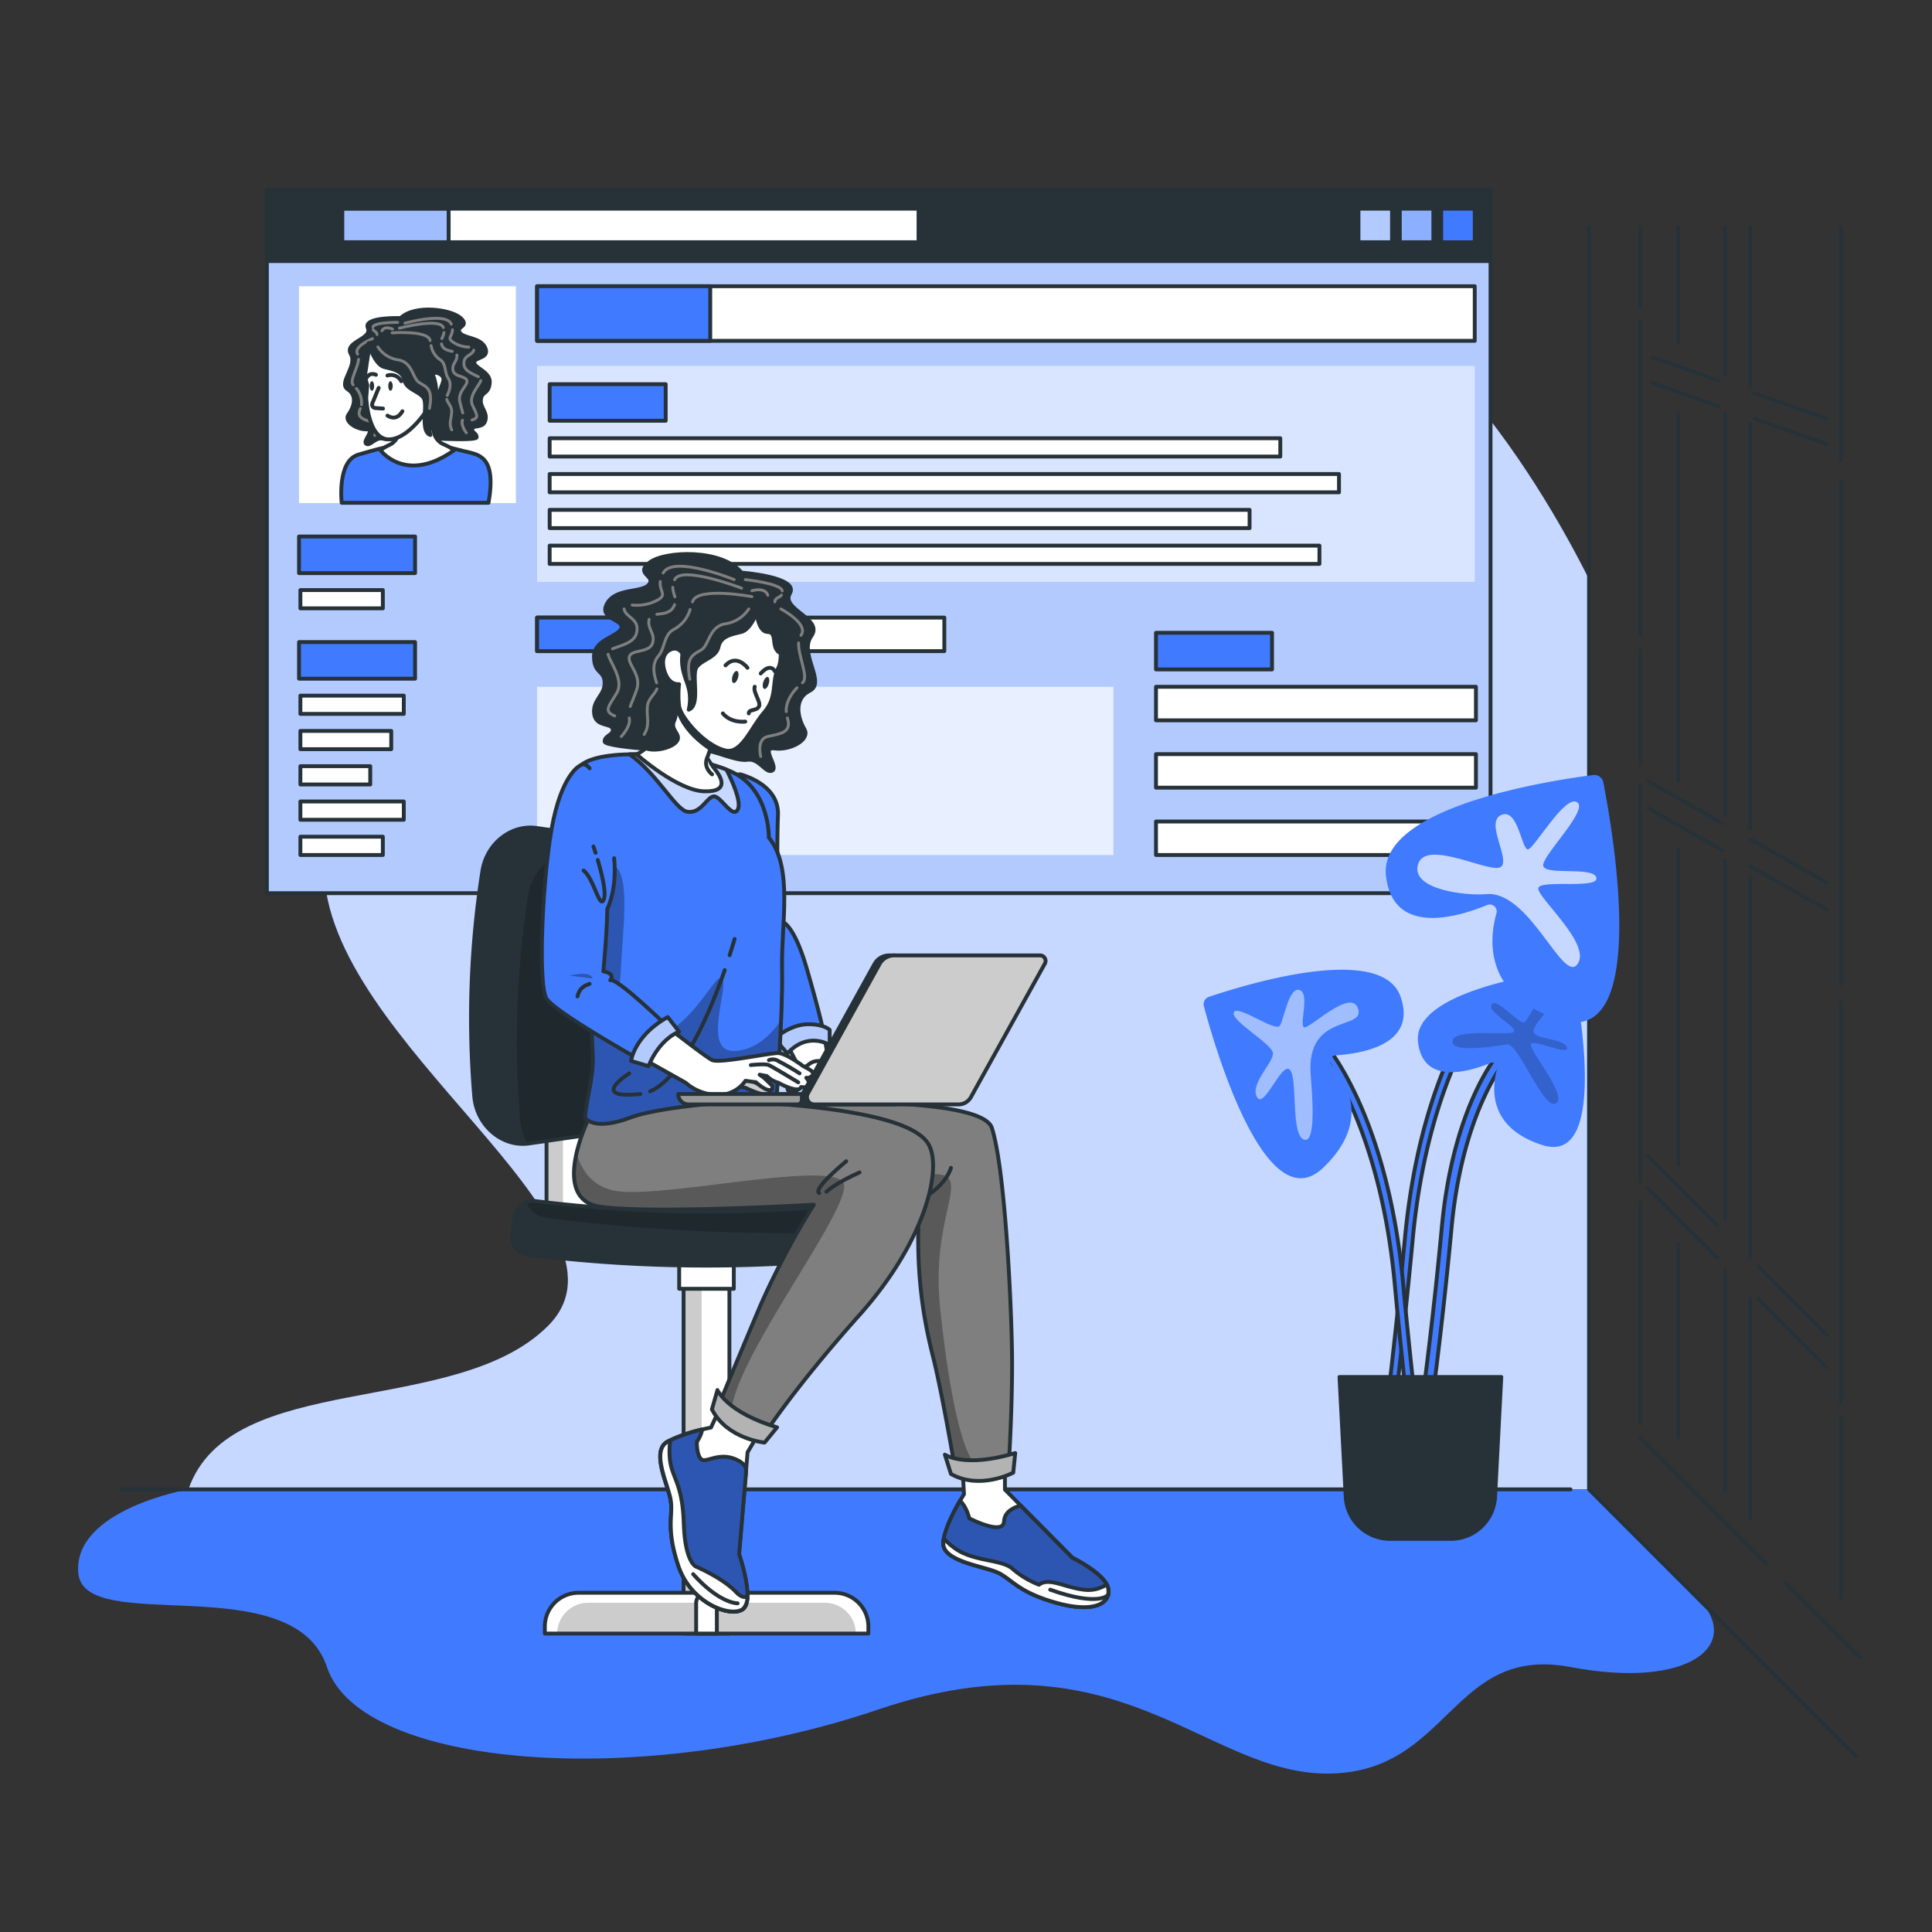 <svg xmlns="http://www.w3.org/2000/svg" xmlns:xlink="http://www.w3.org/1999/xlink" viewBox="0 0 500 500"><rect x="0" y="0" width="500" height="500" fill="#333333" stroke="none"/><defs><clipPath id="freepik--clip-path--inject-127"><rect x="69.07" y="49.14" width="316.68" height="182.01" style="fill:#407BFF;stroke:#263238;stroke-linecap:round;stroke-linejoin:round"></rect></clipPath><clipPath id="freepik--clip-path-2--inject-127"><rect x="88.57" y="54.01" width="27.54" height="8.68" style="fill:#407BFF;stroke:#263238;stroke-linecap:round;stroke-linejoin:round"></rect></clipPath><clipPath id="freepik--clip-path-3--inject-127"><rect x="351.57" y="54.01" width="8.68" height="8.68" style="fill:#407BFF;stroke:#263238;stroke-linecap:round;stroke-linejoin:round"></rect></clipPath><clipPath id="freepik--clip-path-4--inject-127"><rect x="362.27" y="54.01" width="8.68" height="8.68" style="fill:#407BFF;stroke:#263238;stroke-linecap:round;stroke-linejoin:round"></rect></clipPath><clipPath id="freepik--clip-path-5--inject-127"><rect x="176.91" y="332.53" width="11.86" height="90.23" transform="translate(365.68 755.29) rotate(180)" style="fill:#fff;stroke:#263238;stroke-linecap:round;stroke-linejoin:round"></rect></clipPath><clipPath id="freepik--clip-path-6--inject-127"><path d="M149.69,412.21H216a8.73,8.73,0,0,1,8.73,8.73v1.82H141v-1.82A8.73,8.73,0,0,1,149.69,412.21Z" style="fill:#fff;stroke:#263238;stroke-linecap:round;stroke-linejoin:round"></path></clipPath><clipPath id="freepik--clip-path-7--inject-127"><rect x="141.44" y="287.41" width="11.86" height="31.75" transform="translate(294.74 606.58) rotate(180)" style="fill:#fff;stroke:#263238;stroke-linecap:round;stroke-linejoin:round"></rect></clipPath><clipPath id="freepik--clip-path-8--inject-127"><path d="M136.59,324.65a371.76,371.76,0,0,0,92.49,0,4.63,4.63,0,0,0,4-5.21l-.75-4.78a4.63,4.63,0,0,0-5.24-3.82,360.47,360.47,0,0,1-88.56,0,4.63,4.63,0,0,0-5.24,3.82l-.75,4.78A4.63,4.63,0,0,0,136.59,324.65Z" style="fill:#263238;stroke:#263238;stroke-linecap:round;stroke-linejoin:round"></path></clipPath><clipPath id="freepik--clip-path-9--inject-127"><path d="M136.87,295.93,164.16,292c6.93-1,11.51-7.12,10.43-13.49A209.12,209.12,0,0,1,172.07,230a12,12,0,0,0-10.54-12.47l-22.69-3.25c-6.52-.93-12.89,4-14,11.19a246,246,0,0,0-2.11,58.2C123.36,291.33,130,296.91,136.87,295.93Z" style="fill:#263238;stroke:#263238;stroke-linecap:round;stroke-linejoin:round"></path></clipPath><clipPath id="freepik--clip-path-10--inject-127"><path d="M248.43,388.39c1.72,1.49,2.41,4.55,2.41,4.55s8.86,4.6,9,.8c.11-2.57,2.65-3.66,4.27-4.1l13.39,13.5s8.53,4.16,9.25,7.9-3.34,6.57-13.46,3.74-11.51-6.25-15.32-7.91-14.33-2.84-13.87-7.77C244.46,395.61,247,390.87,248.43,388.39Z" style="fill:#407BFF;stroke:#263238;stroke-linecap:round;stroke-linejoin:round"></path></clipPath><clipPath id="freepik--clip-path-11--inject-127"><path d="M178.32,286.36s75-5,78.38,5.56,5,44.48,5.2,57.93-.9,30.49-.9,30.49a23.92,23.92,0,0,1-13.81,0s-3.29-19.55-5.68-29.06-4.9-22.17-3.46-42.2c0,0-71.83,10.82-72.24-1.74S178.32,286.36,178.32,286.36Z" style="fill:#fff;stroke:#263238;stroke-linecap:round;stroke-linejoin:round"></path></clipPath><clipPath id="freepik--clip-path-12--inject-127"><path d="M178.32,286.36s75-5,78.38,5.56,5,44.48,5.2,57.93-.9,30.49-.9,30.49a23.92,23.92,0,0,1-13.81,0s-3.29-19.55-5.68-29.06-4.9-22.17-3.46-42.2c0,0-71.83,10.82-72.24-1.74S178.32,286.36,178.32,286.36Z" style="opacity:0.5"></path></clipPath><clipPath id="freepik--clip-path-13--inject-127"><path d="M262.74,376.05l-.51,5.07s-8.58,4.6-16.12.34l-1.58-5S249.64,380,262.74,376.05Z" style="fill:#fff;stroke:#263238;stroke-linecap:round;stroke-linejoin:round"></path></clipPath><clipPath id="freepik--clip-path-14--inject-127"><path d="M173.52,388.1c-.77-4.08-5.12-12.6-.77-15a39.75,39.75,0,0,1,9-3.17,8.65,8.65,0,0,1-1.39,3.17s-.17,3.07,1,4.43,4.26-1.7,8.69,0c2.05.79,2.82,1.79,3.06,2.64L193,382h0l-1.71,20.2s3.91,11.36,1.21,14.06-13.57-1-16.89-11S174.28,392.19,173.52,388.1Z" style="fill:#407BFF;stroke:#263238;stroke-linecap:round;stroke-linejoin:round"></path></clipPath><clipPath id="freepik--clip-path-15--inject-127"><path d="M152.5,289.18s-10.63,21.26,2.95,23.14,55.16-.54,55.16-.54a210.54,210.54,0,0,0-13.81,26.05C191.42,350.57,186,363.66,186,363.66s2.34,6.28,11.84,7.53c0,0,7.71-12,24.57-30.85s21.53-37.66,17.94-44.12-22.24-10-52.37-11.34Z" style="fill:#fff;stroke:#263238;stroke-linecap:round;stroke-linejoin:round"></path></clipPath><clipPath id="freepik--clip-path-16--inject-127"><path d="M152.5,289.18s-10.63,21.26,2.95,23.14,55.16-.54,55.16-.54a210.54,210.54,0,0,0-13.81,26.05C191.42,350.57,186,363.66,186,363.66s2.34,6.28,11.84,7.53c0,0,7.71-12,24.57-30.85s21.53-37.66,17.94-44.12-22.24-10-52.37-11.34Z" style="opacity:0.5"></path></clipPath><clipPath id="freepik--clip-path-17--inject-127"><path d="M201.1,369.4l-3.23,3.94s-9.68-.89-13.63-8.6l1.44-5S188,365.45,201.1,369.4Z" style="fill:#fff;stroke:#263238;stroke-linecap:round;stroke-linejoin:round"></path></clipPath><clipPath id="freepik--clip-path-18--inject-127"><path d="M214.72,270.44s-5.63-3.65-10.95,2.2l-3.32-3.9s4-3.54,8.39-3.66,5.88,1.46,5.88,1.46Z" style="fill:#407BFF;stroke:#263238;stroke-linecap:round;stroke-linejoin:round"></path></clipPath><clipPath id="freepik--clip-path-19--inject-127"><path d="M202.4,250.68c-.25-11.71,2.93-26.11-3.42-33.92,0,0,.25-12.2-9.27-16.84s-33.19-6.83-39.29-1.95c-5.13,4.11,1.94,45,3,75.45.19,5.75-1.74,11.13-2,15.81,0,0,1.95,3.66,11.71,0s37.82-4.75,37.82-4.75S202.64,262.39,202.4,250.68Z" style="fill:#407BFF;stroke:#263238;stroke-linecap:round;stroke-linejoin:round"></path></clipPath><clipPath id="freepik--clip-path-20--inject-127"><path d="M188,199.17c1.54,3,3.84,8.18,3,10.19-1.3,2.93-4.56-3.58-6.35-3.26s-3.25,4.45-6.67,4c-3.15-.4-7.83-9.86-15.06-14.89C171.32,195.07,181.68,196.68,188,199.17Z" style="fill:#407BFF;stroke:#263238;stroke-linecap:round;stroke-linejoin:round"></path></clipPath><clipPath id="freepik--clip-path-21--inject-127"><path d="M191.54,278.33s4.66,2.16,6.18,2.93c.49.25,2.73,1.1,1.1,1.87-1.4.66-5.82-1.58-5.82-1.58l-4.27-.86Z" style="fill:#fff;stroke:#263238;stroke-linecap:round;stroke-linejoin:round"></path></clipPath><clipPath id="freepik--clip-path-22--inject-127"><path d="M175.75,267s-4.88,1.59-7.93,8.91l-4.51-1.35s.85-6.58,9.51-11.34Z" style="fill:#407BFF;stroke:#263238;stroke-linecap:round;stroke-linejoin:round"></path></clipPath><clipPath id="freepik--clip-path-23--inject-127"><path d="M185.06,199.14c1.14,1.39,4.24,5.83-2.75,5.66s-17.57-9.58-17.57-9.58,4.23-1.64,7-8.15c1.21-2.84,3.91-11.71,3.91-11.71l10.7,11.55L183,196.18S184.6,198.58,185.06,199.14Z" style="fill:#fff;stroke:#263238;stroke-linecap:round;stroke-linejoin:round"></path></clipPath><clipPath id="freepik--clip-path-24--inject-127"><path d="M210.74,285.82h37.34a3.66,3.66,0,0,0,3.19-1.88l19.15-34.58a1.42,1.42,0,0,0-1.24-2.1H231.39a4.31,4.31,0,0,0-3.74,2.2L209.08,283A1.9,1.9,0,0,0,210.74,285.82Z" style="fill:#fff;stroke:#263238;stroke-linecap:round;stroke-linejoin:round"></path></clipPath><clipPath id="freepik--clip-path-25--inject-127"><path d="M178.24,285.82h28.12a1.16,1.16,0,0,0,1.16-1.16v-1.53h-32A2.68,2.68,0,0,0,178.24,285.82Z" style="fill:#fff;stroke:#263238;stroke-linecap:round;stroke-linejoin:round"></path></clipPath></defs><g id="freepik--background-simple--inject-127"><path d="M48.77,385.44H411.24V149.94c-12.84-25.65-48.52-86.43-98.15-86.43-62.9,0-35.66,125.84-85.68,125.84S83.89,179.27,83.89,224.42s84.46,92.21,57.94,118.73C117.82,367.15,59.6,354.28,48.77,385.44Z" style="fill:#407BFF"></path><path d="M48.77,385.44H411.24V149.94c-12.84-25.65-48.52-86.43-98.15-86.43-62.9,0-35.66,125.84-85.68,125.84S83.89,179.27,83.89,224.42s84.46,92.21,57.94,118.73C117.82,367.15,59.6,354.28,48.77,385.44Z" style="fill:#fff;opacity:0.7"></path></g><g id="freepik--Shadow--inject-127"><path d="M411.24,385.45H48.77s-29.95,5.2-28.5,21.67,55.67-1.79,64.35,24.32,81,31.91,142.79,10.94S311.64,459,343.46,459s32-33.44,63-27.57,44.84-5.93,32.77-18Z" style="fill:#407BFF"></path></g><g id="freepik--Floor--inject-127"><line x1="31.32" y1="385.45" x2="406.45" y2="385.45" style="fill:none;stroke:#263238;stroke-linecap:round;stroke-linejoin:round"></line></g><g id="freepik--Wall--inject-127"><line x1="426.48" y1="299.17" x2="444.42" y2="317.1" style="fill:none;stroke:#263238;stroke-linecap:round;stroke-linejoin:round"></line><line x1="472.84" y1="345.53" x2="454.99" y2="327.67" style="fill:none;stroke:#263238;stroke-linecap:round;stroke-linejoin:round"></line><line x1="444.42" y1="325.5" x2="426.48" y2="307.57" style="fill:none;stroke:#263238;stroke-linecap:round;stroke-linejoin:round"></line><line x1="472.84" y1="353.92" x2="454.99" y2="336.07" style="fill:none;stroke:#263238;stroke-linecap:round;stroke-linejoin:round"></line><line x1="444.66" y1="98.45" x2="427.67" y2="92.5" style="fill:none;stroke:#263238;stroke-linecap:round;stroke-linejoin:round"></line><line x1="472.84" y1="108.34" x2="453.97" y2="101.72" style="fill:none;stroke:#263238;stroke-linecap:round;stroke-linejoin:round"></line><line x1="444.73" y1="105.09" x2="427.67" y2="99.11" style="fill:none;stroke:#263238;stroke-linecap:round;stroke-linejoin:round"></line><line x1="472.84" y1="114.95" x2="453.98" y2="108.33" style="fill:none;stroke:#263238;stroke-linecap:round;stroke-linejoin:round"></line><line x1="445.76" y1="213.09" x2="426.48" y2="202.13" style="fill:none;stroke:#263238;stroke-linecap:round;stroke-linejoin:round"></line><line x1="472.84" y1="228.47" x2="453.06" y2="217.23" style="fill:none;stroke:#263238;stroke-linecap:round;stroke-linejoin:round"></line><line x1="445.76" y1="220.08" x2="426.48" y2="209.12" style="fill:none;stroke:#263238;stroke-linecap:round;stroke-linejoin:round"></line><line x1="472.84" y1="235.46" x2="453" y2="224.19" style="fill:none;stroke:#263238;stroke-linecap:round;stroke-linejoin:round"></line><line x1="424.55" y1="79.32" x2="424.55" y2="58.81" style="fill:none;stroke:#263238;stroke-linecap:round;stroke-linejoin:round"></line><line x1="424.55" y1="164.42" x2="424.55" y2="82.94" style="fill:none;stroke:#263238;stroke-linecap:round;stroke-linejoin:round"></line><line x1="424.55" y1="197.9" x2="424.55" y2="168.35" style="fill:none;stroke:#263238;stroke-linecap:round;stroke-linejoin:round"></line><line x1="424.55" y1="305.77" x2="424.55" y2="203.33" style="fill:none;stroke:#263238;stroke-linecap:round;stroke-linejoin:round"></line><line x1="424.55" y1="368.44" x2="424.55" y2="311.23" style="fill:none;stroke:#263238;stroke-linecap:round;stroke-linejoin:round"></line><line x1="457.08" y1="404.67" x2="424.55" y2="372.14" style="fill:none;stroke:#263238;stroke-linecap:round;stroke-linejoin:round"></line><line x1="481.37" y1="428.96" x2="461.96" y2="409.55" style="fill:none;stroke:#263238;stroke-linecap:round;stroke-linejoin:round"></line><line x1="446.45" y1="328.68" x2="446.45" y2="385.44" style="fill:none;stroke:#263238;stroke-linecap:round;stroke-linejoin:round"></line><line x1="446.45" y1="222.57" x2="446.45" y2="315.48" style="fill:none;stroke:#263238;stroke-linecap:round;stroke-linejoin:round"></line><line x1="446.45" y1="107.07" x2="446.45" y2="210.91" style="fill:none;stroke:#263238;stroke-linecap:round;stroke-linejoin:round"></line><line x1="446.45" y1="58.81" x2="446.45" y2="97.13" style="fill:none;stroke:#263238;stroke-linecap:round;stroke-linejoin:round"></line><line x1="452.99" y1="336.07" x2="452.99" y2="393.03" style="fill:none;stroke:#263238;stroke-linecap:round;stroke-linejoin:round"></line><line x1="452.99" y1="226.91" x2="452.99" y2="325.5" style="fill:none;stroke:#263238;stroke-linecap:round;stroke-linejoin:round"></line><line x1="452.99" y1="109.78" x2="452.99" y2="214.44" style="fill:none;stroke:#263238;stroke-linecap:round;stroke-linejoin:round"></line><line x1="452.99" y1="58.81" x2="452.99" y2="99.84" style="fill:none;stroke:#263238;stroke-linecap:round;stroke-linejoin:round"></line><line x1="476.43" y1="366.72" x2="476.43" y2="413.42" style="fill:none;stroke:#263238;stroke-linecap:round;stroke-linejoin:round"></line><line x1="476.43" y1="259.45" x2="476.43" y2="362.84" style="fill:none;stroke:#263238;stroke-linecap:round;stroke-linejoin:round"></line><line x1="476.43" y1="124.6" x2="476.43" y2="254.55" style="fill:none;stroke:#263238;stroke-linecap:round;stroke-linejoin:round"></line><line x1="476.43" y1="58.81" x2="476.43" y2="119.18" style="fill:none;stroke:#263238;stroke-linecap:round;stroke-linejoin:round"></line><line x1="434.36" y1="321.99" x2="434.36" y2="372.02" style="fill:none;stroke:#263238;stroke-linecap:round;stroke-linejoin:round"></line><line x1="434.36" y1="220.08" x2="434.36" y2="301.38" style="fill:none;stroke:#263238;stroke-linecap:round;stroke-linejoin:round"></line><line x1="434.36" y1="107.07" x2="434.36" y2="202.13" style="fill:none;stroke:#263238;stroke-linecap:round;stroke-linejoin:round"></line><line x1="434.36" y1="58.81" x2="434.36" y2="88.82" style="fill:none;stroke:#263238;stroke-linecap:round;stroke-linejoin:round"></line><polyline points="480.28 454.49 411.24 385.45 411.24 58.81" style="fill:none;stroke:#263238;stroke-linecap:round;stroke-linejoin:round"></polyline></g><g id="freepik--Page--inject-127"><rect x="69.07" y="49.14" width="316.68" height="182.01" style="fill:#407BFF"></rect><g style="clip-path:url(#freepik--clip-path--inject-127)"><rect x="69.07" y="49.14" width="316.68" height="182.01" style="fill:#fff;opacity:0.6"></rect></g><rect x="69.07" y="49.14" width="316.68" height="182.01" style="fill:none;stroke:#263238;stroke-linecap:round;stroke-linejoin:round"></rect><rect x="69.07" y="49.14" width="316.68" height="18.43" style="fill:#263238;stroke:#263238;stroke-linecap:round;stroke-linejoin:round"></rect><rect x="88.57" y="54.01" width="149.15" height="8.68" style="fill:#fff;stroke:#263238;stroke-linecap:round;stroke-linejoin:round"></rect><rect x="88.57" y="54.01" width="27.54" height="8.68" style="fill:#407BFF"></rect><g style="clip-path:url(#freepik--clip-path-2--inject-127)"><rect x="88.57" y="54.01" width="27.54" height="8.68" style="fill:#fff;stroke:#263238;stroke-linecap:round;stroke-linejoin:round;opacity:0.5"></rect></g><rect x="88.57" y="54.01" width="27.54" height="8.68" style="fill:none;stroke:#263238;stroke-linecap:round;stroke-linejoin:round"></rect><rect x="139" y="159.83" width="105.39" height="8.68" style="fill:#fff;stroke:#263238;stroke-linecap:round;stroke-linejoin:round"></rect><rect x="299.17" y="177.74" width="82.8" height="8.68" style="fill:#fff;stroke:#263238;stroke-linecap:round;stroke-linejoin:round"></rect><rect x="299.17" y="195.17" width="82.8" height="8.68" style="fill:#fff;stroke:#263238;stroke-linecap:round;stroke-linejoin:round"></rect><rect x="299.17" y="212.6" width="82.8" height="8.68" style="fill:#fff;stroke:#263238;stroke-linecap:round;stroke-linejoin:round"></rect><rect x="139" y="159.83" width="27.54" height="8.68" style="fill:#407BFF;stroke:#263238;stroke-linecap:round;stroke-linejoin:round"></rect><rect x="139" y="177.74" width="149.15" height="43.54" style="fill:#fff;opacity:0.7"></rect><rect x="139" y="74.08" width="242.66" height="14.13" style="fill:#fff;stroke:#263238;stroke-linecap:round;stroke-linejoin:round"></rect><rect x="139" y="94.71" width="242.66" height="55.88" style="fill:#fff;opacity:0.5"></rect><rect x="139" y="74.08" width="44.81" height="14.13" style="fill:#407BFF;stroke:#263238;stroke-linecap:round;stroke-linejoin:round"></rect><rect x="142.25" y="99.42" width="30.03" height="9.47" style="fill:#407BFF;stroke:#263238;stroke-linecap:round;stroke-linejoin:round"></rect><rect x="299.17" y="163.77" width="30.03" height="9.47" style="fill:#407BFF;stroke:#263238;stroke-linecap:round;stroke-linejoin:round"></rect><rect x="77.39" y="138.85" width="30.03" height="9.47" style="fill:#407BFF;stroke:#263238;stroke-linecap:round;stroke-linejoin:round"></rect><rect x="142.25" y="113.42" width="189.09" height="4.73" style="fill:#fff;stroke:#263238;stroke-linecap:round;stroke-linejoin:round"></rect><rect x="77.74" y="152.71" width="21.34" height="4.73" style="fill:#fff;stroke:#263238;stroke-linecap:round;stroke-linejoin:round"></rect><rect x="77.39" y="166.17" width="30.03" height="9.47" style="fill:#407BFF;stroke:#263238;stroke-linecap:round;stroke-linejoin:round"></rect><rect x="77.74" y="180.03" width="26.76" height="4.73" style="fill:#fff;stroke:#263238;stroke-linecap:round;stroke-linejoin:round"></rect><rect x="77.74" y="189.16" width="23.51" height="4.73" style="fill:#fff;stroke:#263238;stroke-linecap:round;stroke-linejoin:round"></rect><rect x="77.74" y="198.29" width="18.08" height="4.73" style="fill:#fff;stroke:#263238;stroke-linecap:round;stroke-linejoin:round"></rect><rect x="77.74" y="207.42" width="26.76" height="4.73" style="fill:#fff;stroke:#263238;stroke-linecap:round;stroke-linejoin:round"></rect><rect x="77.74" y="216.54" width="21.34" height="4.73" style="fill:#fff;stroke:#263238;stroke-linecap:round;stroke-linejoin:round"></rect><rect x="142.25" y="122.68" width="204.28" height="4.73" style="fill:#fff;stroke:#263238;stroke-linecap:round;stroke-linejoin:round"></rect><rect x="142.25" y="131.95" width="181.14" height="4.73" style="fill:#fff;stroke:#263238;stroke-linecap:round;stroke-linejoin:round"></rect><rect x="142.25" y="141.21" width="199.22" height="4.73" style="fill:#fff;stroke:#263238;stroke-linecap:round;stroke-linejoin:round"></rect><rect x="372.98" y="54.01" width="8.68" height="8.68" style="fill:#407BFF;stroke:#263238;stroke-linecap:round;stroke-linejoin:round"></rect><rect x="351.57" y="54.01" width="8.68" height="8.68" style="fill:#407BFF"></rect><g style="clip-path:url(#freepik--clip-path-3--inject-127)"><rect x="351.57" y="54.01" width="8.68" height="8.68" style="fill:#fff;opacity:0.6"></rect></g><rect x="351.57" y="54.01" width="8.68" height="8.68" style="fill:none;stroke:#263238;stroke-linecap:round;stroke-linejoin:round"></rect><rect x="362.27" y="54.01" width="8.68" height="8.68" style="fill:#407BFF"></rect><g style="clip-path:url(#freepik--clip-path-4--inject-127)"><rect x="362.27" y="54.01" width="8.68" height="8.68" style="fill:#fff;opacity:0.4"></rect></g><rect x="362.27" y="54.01" width="8.68" height="8.68" style="fill:none;stroke:#263238;stroke-linecap:round;stroke-linejoin:round"></rect><rect x="77.39" y="74.08" width="56.12" height="56.12" style="fill:#fff"></rect><path d="M103.67,82.32s-9.75-.36-8.48,2.55S89,88.43,90.8,91.61s-3.39,7.49-.77,9.17,1.41,4.85.16,6.52,2,3.84,4.57,3.81-1,3,0,3.73,2.45-1.85,4.36-1.31,6.24-1.12,7.42-.66,16.67,1.37,16.81.32-1.43-1.23-1.1-2.26,2.87,0,3.39-2.21-1.47-3.24-1.17-5.39,1.91-1.19,2.27-4.13-3.9-3.85-4-5.35,4.07-1,2.85-3.82-5.67-2.36-6.65-4,2.67-1.46.31-3.69S107.46,78.7,103.67,82.32Z" style="fill:#263238;stroke:#263238;stroke-linecap:round;stroke-linejoin:round"></path><path d="M93.25,105.75c-1.13,2.4,1,2.82,2.92,3.47s.81,3.48.81,3.48" style="fill:none;stroke:#7f7f7f;stroke-linecap:round;stroke-linejoin:round;stroke-width:0.75px"></path><path d="M92.22,100.54a5.78,5.78,0,0,1,1.34,4.19" style="fill:none;stroke:#7f7f7f;stroke-linecap:round;stroke-linejoin:round;stroke-width:0.75px"></path><path d="M92.79,93c-.17,2.28-2.41,5.57-1.4,6.59" style="fill:none;stroke:#7f7f7f;stroke-linecap:round;stroke-linejoin:round;stroke-width:0.75px"></path><path d="M96.4,87.64s-5.05,2-3.85,4" style="fill:none;stroke:#7f7f7f;stroke-linecap:round;stroke-linejoin:round;stroke-width:0.75px"></path><path d="M96.57,85.32c.26.5,1,.54,1,1.25" style="fill:none;stroke:#7f7f7f;stroke-linecap:round;stroke-linejoin:round;stroke-width:0.75px"></path><path d="M102.91,83.43s-6.12-.06-6.39,1.19" style="fill:none;stroke:#7f7f7f;stroke-linecap:round;stroke-linejoin:round;stroke-width:0.75px"></path><path d="M124.43,98.51c-.48,1.36-3.24,4-2.16,6.36s1.87,3.25-.11,3.82" style="fill:none;stroke:#7f7f7f;stroke-linecap:round;stroke-linejoin:round;stroke-width:0.75px"></path><path d="M122.61,90.62c-.41,1.47-2.84,1.27-2.53,3.78.21,1.78,2.53,2.41,3.71,3.11" style="fill:none;stroke:#7f7f7f;stroke-linecap:round;stroke-linejoin:round;stroke-width:0.75px"></path><path d="M117.09,85.34c0,1.87-1.78,2.13.69,3.53a7.41,7.41,0,0,0,3.55.95" style="fill:none;stroke:#7f7f7f;stroke-linecap:round;stroke-linejoin:round;stroke-width:0.75px"></path><path d="M104.79,83.64s10.72-3,12,.25" style="fill:none;stroke:#7f7f7f;stroke-linecap:round;stroke-linejoin:round;stroke-width:0.75px"></path><path d="M119.68,108.75c-.48,1.36,1,3.25,1,3.25" style="fill:none;stroke:#7f7f7f;stroke-linecap:round;stroke-linejoin:round;stroke-width:0.75px"></path><path d="M118.24,91.88c.21,1.62-1.38,2.24-1,4s3.46,1.38,3.61,2.7-2.45,2.78-1.85,5.41c.31,1.31.6,2.17.76,2.88" style="fill:none;stroke:#7f7f7f;stroke-linecap:round;stroke-linejoin:round;stroke-width:0.75px"></path><path d="M114.26,89c.37,1.56,1.75,1.68,2.78,1.94" style="fill:none;stroke:#7f7f7f;stroke-linecap:round;stroke-linejoin:round;stroke-width:0.75px"></path><path d="M114.9,86.08a5.83,5.83,0,0,1-.55,1.54" style="fill:none;stroke:#7f7f7f;stroke-linecap:round;stroke-linejoin:round;stroke-width:0.75px"></path><path d="M103.36,84.92s10.5-2.74,11.37-.15" style="fill:none;stroke:#7f7f7f;stroke-linecap:round;stroke-linejoin:round;stroke-width:0.75px"></path><path d="M115.64,103.38c.23,1,1.29,1.74,1.26,3.11-.05,1.84-.83,3.08,0,4.75" style="fill:none;stroke:#7f7f7f;stroke-linecap:round;stroke-linejoin:round;stroke-width:0.75px"></path><path d="M111.57,89.46a5.47,5.47,0,0,0,2.37,3.65c1.56,1.09,1.07,3.24,2,4.68s.54,3-.2,4.55" style="fill:none;stroke:#7f7f7f;stroke-linecap:round;stroke-linejoin:round;stroke-width:0.75px"></path><path d="M101.48,86.14s9.42-.69,9.83,2" style="fill:none;stroke:#7f7f7f;stroke-linecap:round;stroke-linejoin:round;stroke-width:0.75px"></path><path d="M98.85,85.6s.44-1.35,2.74-.44" style="fill:none;stroke:#7f7f7f;stroke-linecap:round;stroke-linejoin:round;stroke-width:0.75px"></path><path d="M92.78,117.65c3.8-1.08,9.33-2.92,16-2.92,4.29,0,8.09,1.27,11.44,2.07,3.57.86,8.35,1.08,6.21,13.32h-38S87.17,119.23,92.78,117.65Z" style="fill:#407BFF;stroke:#263238;stroke-linecap:round;stroke-linejoin:round"></path><path d="M112.34,112.08l-2-8.09-5.5,1.66-1.65,6.56a4.43,4.43,0,0,1-2.37,2.92,13.6,13.6,0,0,0-2.35,1.38s6.53,8.91,19.06,0a13.1,13.1,0,0,0-2.68-1.5A4.32,4.32,0,0,1,112.34,112.08Z" style="fill:#fff;stroke:#263238;stroke-linecap:round;stroke-linejoin:round"></path><path d="M95.23,92l-.72,4.79a3.49,3.49,0,0,0,.12,1.51l.42,1.32-.25,3.12a4,4,0,0,0,0,.49c.11,1.6.88,10.1,5.5,10.46,4.1.31,8.18-4.76,9.63-6.77a4.93,4.93,0,0,0,.77-1.66l.62-2.44a2.77,2.77,0,0,0,2.62-1.92c.62-2,1.65-3.24-.34-4.21s-2.7,1.78-2.7,1.78a19.65,19.65,0,0,0-1.06-4.16c-.48-.81-2.24-1.8-2.76-2.59a11.7,11.7,0,0,1-.7-1.94s-6,1.16-10.65.23Z" style="fill:#fff;stroke:#263238;stroke-linecap:round;stroke-linejoin:round"></path><path d="M98,100.38l-1.64,4a.89.89,0,0,0,.76,1.22l2,.13" style="fill:none;stroke:#263238;stroke-linecap:round;stroke-linejoin:round"></path><path d="M104.14,106.43c-1.31,2.22-2.9,1.75-3.87,1.13" style="fill:none;stroke:#263238;stroke-linecap:round;stroke-linejoin:round"></path><path d="M100.48,99.9c0,.68.26,1.23.57,1.23s.58-.55.58-1.23-.26-1.24-.58-1.24S100.48,99.22,100.48,99.9Z" style="fill:#263238"></path><path d="M95.68,99.9c0,.68.26,1.23.57,1.23s.58-.55.58-1.23-.26-1.24-.58-1.24S95.68,99.22,95.68,99.9Z" style="fill:#263238"></path><path d="M100.27,97.18a3,3,0,0,1,3.57,1.48" style="fill:none;stroke:#263238;stroke-linecap:round;stroke-linejoin:round"></path><path d="M97.3,97S95.52,96,94.63,98.29" style="fill:none;stroke:#263238;stroke-linecap:round;stroke-linejoin:round"></path><path d="M95.38,88.82s1.49,5.55,4.16,6.19,4.58,1.06,5.12,3.41,3.63,2.77,4.91,4.48-1,8.68,1.81,9.68a10.29,10.29,0,0,1,0-4.8c.64-2.53,2.29-5,1.09-9.47s-6.53-9.49-6.53-9.49l-5.37-.64Z" style="fill:#263238;stroke:#263238;stroke-linecap:round;stroke-linejoin:round"></path><path d="M97.79,89.78a7.6,7.6,0,0,0,5.27,3.36c3.68.57,3.68,4.69,5.39,5.83s3.72,1.41,2.7,6.71" style="fill:none;stroke:#7f7f7f;stroke-linecap:round;stroke-linejoin:round;stroke-width:0.75px"></path></g><g id="freepik--Plant--inject-127"><path d="M356,395.62a1,1,0,0,0,1-.87c.05-.31,4.65-31.71,8.61-74.05,2.05-21.91,7.25-37.25,11.25-46.25,4.33-9.76,8.23-14.4,8.27-14.45a1,1,0,0,0-1.54-1.31c-.66.77-16,19.19-20,61.82-4,42.28-8.55,73.64-8.6,73.95a1,1,0,0,0,.86,1.15Z" style="fill:#407BFF;stroke:#263238;stroke-linecap:round;stroke-linejoin:round"></path><path d="M368.25,371.82h-.18a1.26,1.26,0,0,1-1.07-1.43c0-.23,3.32-22.65,6.15-52.87,2.86-30.67,14-44,14.42-44.53a1.27,1.27,0,0,1,1.93,1.64c-.11.13-11.05,13.34-13.84,43.12-2.83,30.3-6.12,52.78-6.16,53A1.26,1.26,0,0,1,368.25,371.82Z" style="fill:#407BFF;stroke:#263238;stroke-linecap:round;stroke-linejoin:round"></path><path d="M405.33,251a1.68,1.68,0,0,1,1.86,1.35c1.68,8.49,8.9,49.35-8,44-14.06-4.48-13.14-14.76-11.75-19.73a1.27,1.27,0,0,0-1.72-1.52c-5.48,2.26-17.41,5.83-18.73-5.37C365.45,256.8,397.79,252,405.33,251Z" style="fill:#407BFF"></path><path d="M390,270.29c-3.49.52-14.81,2.38-14.09-1s15.18-1,15.91-2.34-7.05-4.94-5.79-7,7.23,5.39,8.5,4.58,5.42-10.71,7.77-8.47-5.6,8.6-5.42,10.84,7.77,1.7,8.67,4.14-8.85-2.27-9.39-.82,9.76,13.56,6.5,15.37S393,269.85,390,270.29Z" style="opacity:0.2"></path><path d="M412.32,200.58a2.35,2.35,0,0,1,2.61,1.88c2.33,11.87,12.43,69-11.24,61.46-19.65-6.25-18.36-20.63-16.41-27.57a1.79,1.79,0,0,0-2.41-2.13c-7.67,3.17-24.34,8.15-26.18-7.5C356.57,208.69,401.78,201.91,412.32,200.58Z" style="fill:#407BFF"></path><path d="M384.57,231.4c-4.78.46-19.62-1.05-17.58-7.74s18.69,2.53,21.39.72-4.19-11.59.15-13.47,5.26,9,6.88,8.91,9.4-14,12.66-12.25-8,12.84-8.68,16.09,12.83.36,13.74,3.44-14.28.49-15,2.68,13.92,14.49,10.13,19.73S395.88,230.32,384.57,231.4Z" style="fill:#fff;opacity:0.7"></path><path d="M365.79,369.26a1.09,1.09,0,0,1-1.08-1c-1.39-12-2.66-24.21-3.77-36.18-3.89-41.54-19.15-59.86-19.3-60a1.09,1.09,0,1,1,1.65-1.41c.64.76,15.86,19,19.81,61.25,1.11,11.95,2.38,24.1,3.77,36.13a1.09,1.09,0,0,1-1,1.2Z" style="fill:#407BFF;stroke:#263238;stroke-linecap:round;stroke-linejoin:round"></path><path d="M312.81,258a2,2,0,0,0-1.26,2.36c2.59,9.74,15.93,56.15,30.88,41.86,12.41-11.86,6.19-22.14,2.2-26.62a1.49,1.49,0,0,1,1-2.48c6.89-.43,21.18-2.8,16.83-15.18C357.48,243.72,321.18,255.18,312.81,258Z" style="fill:#407BFF"></path><path d="M339.2,278c.32,4.54,1.62,18.34-1.81,16.9s-1.45-16.09-3.62-18.08-6.68,10.49-8.49,7.05,4.34-8.89,4.16-11.31-11-8.39-10.13-10.56,10.85,5.24,11.93,3.44,2.35-10.13,5.07-9.22,0,8.49,1.08,9.58,12.29-10.49,14.1-4.7C353.24,266.69,338.07,262.09,339.2,278Z" style="fill:#fff;opacity:0.5"></path><path d="M375.46,398.26H359.74a11.49,11.49,0,0,1-11.47-10.9l-1.61-31h41.87l-1.6,31A11.49,11.49,0,0,1,375.46,398.26Z" style="fill:#263238;stroke:#263238;stroke-linecap:round;stroke-linejoin:round"></path></g><g id="freepik--Character--inject-127"><rect x="176.91" y="332.53" width="11.86" height="90.23" transform="translate(365.68 755.29) rotate(180)" style="fill:#fff"></rect><g style="clip-path:url(#freepik--clip-path-5--inject-127)"><rect x="172.23" y="331.7" width="9.35" height="84.6" transform="translate(353.81 748) rotate(180)" style="opacity:0.2"></rect></g><rect x="176.91" y="332.53" width="11.86" height="90.23" transform="translate(365.68 755.29) rotate(180)" style="fill:none;stroke:#263238;stroke-linecap:round;stroke-linejoin:round"></rect><path d="M149.69,412.21H216a8.73,8.73,0,0,1,8.73,8.73v1.82H141v-1.82A8.73,8.73,0,0,1,149.69,412.21Z" style="fill:#fff"></path><g style="clip-path:url(#freepik--clip-path-6--inject-127)"><path d="M152.24,414.79h61.2a8.05,8.05,0,0,1,8.06,8v1.68H144.18v-1.68A8.05,8.05,0,0,1,152.24,414.79Z" style="opacity:0.2"></path></g><path d="M149.69,412.21H216a8.73,8.73,0,0,1,8.73,8.73v1.82H141v-1.82A8.73,8.73,0,0,1,149.69,412.21Z" style="fill:none;stroke:#263238;stroke-linecap:round;stroke-linejoin:round"></path><path d="M180.16,422.76h5.36v-7.87a2.68,2.68,0,0,0-2.68-2.68h0a2.68,2.68,0,0,0-2.68,2.68Z" style="fill:#fff;stroke:#263238;stroke-linecap:round;stroke-linejoin:round"></path><polygon points="175.77 333.54 182.84 333.54 189.91 333.54 189.91 319.4 175.77 319.4 175.77 333.54" style="fill:#fff;stroke:#263238;stroke-linecap:round;stroke-linejoin:round"></polygon><rect x="141.44" y="287.41" width="11.86" height="31.75" transform="translate(294.74 606.58) rotate(180)" style="fill:#fff"></rect><g style="clip-path:url(#freepik--clip-path-7--inject-127)"><rect x="136.36" y="290.02" width="9.35" height="32.45" transform="translate(282.06 612.49) rotate(180)" style="opacity:0.2"></rect></g><rect x="141.44" y="287.41" width="11.86" height="31.75" transform="translate(294.74 606.58) rotate(180)" style="fill:none;stroke:#263238;stroke-linecap:round;stroke-linejoin:round"></rect><path d="M136.59,324.65a371.76,371.76,0,0,0,92.49,0,4.63,4.63,0,0,0,4-5.21l-.75-4.78a4.63,4.63,0,0,0-5.24-3.82,360.47,360.47,0,0,1-88.56,0,4.63,4.63,0,0,0-5.24,3.82l-.75,4.78A4.63,4.63,0,0,0,136.59,324.65Z" style="fill:#263238"></path><g style="clip-path:url(#freepik--clip-path-8--inject-127)"><path d="M138.56,310.84a360.47,360.47,0,0,0,88.56,0,4.63,4.63,0,0,1,5.24,3.82c.24,1.52.38,2.44.58,3.71a510.77,510.77,0,0,1-91.55-3.17,6.51,6.51,0,0,1-5.2-4.06A4.6,4.6,0,0,1,138.56,310.84Z" style="opacity:0.2"></path></g><path d="M136.59,324.65a371.76,371.76,0,0,0,92.49,0,4.63,4.63,0,0,0,4-5.21l-.75-4.78a4.63,4.63,0,0,0-5.24-3.82,360.47,360.47,0,0,1-88.56,0,4.63,4.63,0,0,0-5.24,3.82l-.75,4.78A4.63,4.63,0,0,0,136.59,324.65Z" style="fill:none;stroke:#263238;stroke-linecap:round;stroke-linejoin:round"></path><path d="M136.87,295.93,164.16,292c6.93-1,11.51-7.12,10.43-13.49A209.12,209.12,0,0,1,172.07,230a12,12,0,0,0-10.54-12.47l-22.69-3.25c-6.52-.93-12.89,4-14,11.19a246,246,0,0,0-2.11,58.2C123.36,291.33,130,296.91,136.87,295.93Z" style="fill:#263238"></path><g style="clip-path:url(#freepik--clip-path-9--inject-127)"><path d="M136.7,231.7c1.11-7.21,7.47-12.13,14-11.19l19.76,2.83a11.35,11.35,0,0,1,1.62,6.61,209.12,209.12,0,0,0,2.52,48.58c1.08,6.37-3.5,12.49-10.43,13.49l-27.29,3.91-.34,0a13.92,13.92,0,0,1-1.93-6.05A245.39,245.39,0,0,1,136.7,231.7Z" style="opacity:0.2"></path></g><path d="M136.87,295.93,164.16,292c6.93-1,11.51-7.12,10.43-13.49A209.12,209.12,0,0,1,172.07,230a12,12,0,0,0-10.54-12.47l-22.69-3.25c-6.52-.93-12.89,4-14,11.19a246,246,0,0,0-2.11,58.2C123.36,291.33,130,296.91,136.87,295.93Z" style="fill:none;stroke:#263238;stroke-linecap:round;stroke-linejoin:round"></path><path d="M260.08,371.81l0,13.7,17.48,17.63s8.53,4.16,9.25,7.9-3.34,6.57-13.46,3.74-11.51-6.25-15.32-7.91-14.33-2.84-13.87-7.77,5.32-12.39,5.32-12.39l-.61-10.88Z" style="fill:#fff;stroke:#263238;stroke-linecap:round;stroke-linejoin:round"></path><path d="M248.43,388.39c1.72,1.49,2.41,4.55,2.41,4.55s8.86,4.6,9,.8c.11-2.57,2.65-3.66,4.27-4.1l13.39,13.5s8.53,4.16,9.25,7.9-3.34,6.57-13.46,3.74-11.51-6.25-15.32-7.91-14.33-2.84-13.87-7.77C244.46,395.61,247,390.87,248.43,388.39Z" style="fill:#407BFF"></path><g style="clip-path:url(#freepik--clip-path-10--inject-127)"><path d="M248.43,388.39c1.72,1.49,2.41,4.55,2.41,4.55s8.86,4.6,9,.8c.11-2.57,2.65-3.66,4.27-4.1l13.39,13.5s8.53,4.16,9.25,7.9-3.34,6.57-13.46,3.74-11.51-6.25-15.32-7.91-14.33-2.84-13.87-7.77C244.46,395.61,247,390.87,248.43,388.39Z" style="opacity:0.3"></path></g><path d="M248.43,388.39c1.72,1.49,2.41,4.55,2.41,4.55s8.86,4.6,9,.8c.11-2.57,2.65-3.66,4.27-4.1l13.39,13.5s8.53,4.16,9.25,7.9-3.34,6.57-13.46,3.74-11.51-6.25-15.32-7.91-14.33-2.84-13.87-7.77C244.46,395.61,247,390.87,248.43,388.39Z" style="fill:none;stroke:#263238;stroke-linecap:round;stroke-linejoin:round"></path><path d="M244.13,399.1c0-.29.07-.59.13-.9a20.29,20.29,0,0,0,3,2.58c4.77,3.41,12.09,2.73,14.84,5.28a23.65,23.65,0,0,0,6.8,4.07c2.54-2,6.64.7,11.58,1.28a8.52,8.52,0,0,0,5.93-1.36,3.63,3.63,0,0,1,.37,1c.72,3.74-3.34,6.57-13.46,3.74s-11.51-6.25-15.32-7.91S243.67,404,244.13,399.1Z" style="fill:#fff;stroke:#263238;stroke-linecap:round;stroke-linejoin:round"></path><path d="M286.86,412.71s-2.3,3.24-15.07-1.3" style="fill:none;stroke:#263238;stroke-linecap:round;stroke-linejoin:round"></path><path d="M178.32,286.36s75-5,78.38,5.56,5,44.48,5.2,57.93-.9,30.49-.9,30.49a23.92,23.92,0,0,1-13.81,0s-3.29-19.55-5.68-29.06-4.9-22.17-3.46-42.2c0,0-71.83,10.82-72.24-1.74S178.32,286.36,178.32,286.36Z" style="fill:#fff"></path><g style="clip-path:url(#freepik--clip-path-11--inject-127)"><path d="M178.32,286.36s75-5,78.38,5.56,5,44.48,5.2,57.93-.9,30.49-.9,30.49a23.92,23.92,0,0,1-13.81,0s-3.29-19.55-5.68-29.06-4.9-22.17-3.46-42.2c0,0-71.83,10.82-72.24-1.74S178.32,286.36,178.32,286.36Z" style="opacity:0.5"></path><g style="clip-path:url(#freepik--clip-path-12--inject-127)"><path d="M253.64,379.66c-4.52-1-8.23-20.71-10.35-41.33s5.65-31.16,1.74-33.82-37.3,2.93-56.64,3.91c-10.87.55-18.11-2-22.38-4.36a18.6,18.6,0,0,0-.2,3.28c.41,12.56,72.24,1.74,72.24,1.74-1.44,20,1.07,32.7,3.46,42.2s5.68,29.06,5.68,29.06a19.66,19.66,0,0,0,3.53.81C253.41,380.46,254.78,379.91,253.64,379.66Z" style="opacity:0.3"></path></g></g><path d="M178.32,286.36s75-5,78.38,5.56,5,44.48,5.2,57.93-.9,30.49-.9,30.49a23.92,23.92,0,0,1-13.81,0s-3.29-19.55-5.68-29.06-4.9-22.17-3.46-42.2c0,0-71.83,10.82-72.24-1.74S178.32,286.36,178.32,286.36Z" style="fill:none;stroke:#263238;stroke-linecap:round;stroke-linejoin:round"></path><path d="M246.1,302.23s-.77,3.48-5.62,6.85" style="fill:none;stroke:#263238;stroke-linecap:round;stroke-linejoin:round"></path><path d="M262.74,376.05l-.51,5.07s-8.58,4.6-16.12.34l-1.58-5S249.64,380,262.74,376.05Z" style="fill:#fff"></path><g style="clip-path:url(#freepik--clip-path-13--inject-127)"><path d="M262.74,376.05l-.51,5.07s-8.58,4.6-16.12.34l-1.58-5S249.64,380,262.74,376.05Z" style="opacity:0.3"></path></g><path d="M262.74,376.05l-.51,5.07s-8.58,4.6-16.12.34l-1.58-5S249.64,380,262.74,376.05Z" style="fill:none;stroke:#263238;stroke-linecap:round;stroke-linejoin:round"></path><path d="M198.31,367.66l-4.84,8.18-2.23,26.32s3.91,11.36,1.21,14.06-13.57-1-16.89-11-1.28-13-2-17.13-5.12-12.6-.77-15S184,369.45,184,369.45l3.84-8.27Z" style="fill:#fff;stroke:#263238;stroke-linecap:round;stroke-linejoin:round"></path><path d="M173.52,388.1c-.77-4.08-5.12-12.6-.77-15a39.75,39.75,0,0,1,9-3.17,8.65,8.65,0,0,1-1.39,3.17s-.17,3.07,1,4.43,4.26-1.7,8.69,0c2.05.79,2.82,1.79,3.06,2.64L193,382h0l-1.71,20.2s3.91,11.36,1.21,14.06-13.57-1-16.89-11S174.28,392.19,173.52,388.1Z" style="fill:#407BFF"></path><g style="clip-path:url(#freepik--clip-path-14--inject-127)"><path d="M173.52,388.1c-.77-4.08-5.12-12.6-.77-15a39.75,39.75,0,0,1,9-3.17,8.65,8.65,0,0,1-1.39,3.17s-.17,3.07,1,4.43,4.26-1.7,8.69,0c2.05.79,2.82,1.79,3.06,2.64L193,382h0l-1.71,20.2s3.91,11.36,1.21,14.06-13.57-1-16.89-11S174.28,392.19,173.52,388.1Z" style="opacity:0.3"></path></g><path d="M173.52,388.1c-.77-4.08-5.12-12.6-.77-15a39.75,39.75,0,0,1,9-3.17,8.65,8.65,0,0,1-1.39,3.17s-.17,3.07,1,4.43,4.26-1.7,8.69,0c2.05.79,2.82,1.79,3.06,2.64L193,382h0l-1.71,20.2s3.91,11.36,1.21,14.06-13.57-1-16.89-11S174.28,392.19,173.52,388.1Z" style="fill:none;stroke:#263238;stroke-linecap:round;stroke-linejoin:round"></path><path d="M175.56,405.23c-3.32-10-1.28-13-2-17.13s-5.12-12.6-.77-15c.21-.12.44-.22.66-.33a21.77,21.77,0,0,0-.06,5.1c.59,4.77,3.23,6,3.57,16.36s3.24,11.24,3.24,11.24,6.82,2.9,10.22,6.48c1.35,1.42,2.32,1.54,3,1.19a4.56,4.56,0,0,1-.94,3.07C189.76,418.91,178.88,415.2,175.56,405.23Z" style="fill:#fff;stroke:#263238;stroke-linecap:round;stroke-linejoin:round"></path><path d="M190.89,414.94s-4.6.13-11.5-7.54" style="fill:none;stroke:#263238;stroke-linecap:round;stroke-linejoin:round"></path><path d="M152.5,289.18s-10.63,21.26,2.95,23.14,55.16-.54,55.16-.54a210.54,210.54,0,0,0-13.81,26.05C191.42,350.57,186,363.66,186,363.66s2.34,6.28,11.84,7.53c0,0,7.71-12,24.57-30.85s21.53-37.66,17.94-44.12-22.24-10-52.37-11.34Z" style="fill:#fff"></path><g style="clip-path:url(#freepik--clip-path-15--inject-127)"><path d="M152.5,289.18s-10.63,21.26,2.95,23.14,55.16-.54,55.16-.54a210.54,210.54,0,0,0-13.81,26.05C191.42,350.57,186,363.66,186,363.66s2.34,6.28,11.84,7.53c0,0,7.71-12,24.57-30.85s21.53-37.66,17.94-44.12-22.24-10-52.37-11.34Z" style="opacity:0.5"></path><g style="clip-path:url(#freepik--clip-path-16--inject-127)"><path d="M218.15,305.91c-4.21-5.23-42.78,3.43-57,2.51-7.5-.48-10.65-5.45-11.95-10-1.38,6-1.24,12.89,6.23,13.93,13.59,1.88,55.16-.54,55.16-.54a210.54,210.54,0,0,0-13.81,26.05C191.42,350.57,186,363.66,186,363.66a11.06,11.06,0,0,0,3.53,4.29C185.75,356.55,222.24,311,218.15,305.91Z" style="opacity:0.3"></path></g></g><path d="M152.5,289.18s-10.63,21.26,2.95,23.14,55.16-.54,55.16-.54a210.54,210.54,0,0,0-13.81,26.05C191.42,350.57,186,363.66,186,363.66s2.34,6.28,11.84,7.53c0,0,7.71-12,24.57-30.85s21.53-37.66,17.94-44.12-22.24-10-52.37-11.34Z" style="fill:none;stroke:#263238;stroke-linecap:round;stroke-linejoin:round"></path><path d="M213.86,308.42c1-.85,3.1-2.52,8.58-5" style="fill:none;stroke:#263238;stroke-linecap:round;stroke-linejoin:round"></path><path d="M219,300.53s-8.75,7.17-7,8.25" style="fill:none;stroke:#263238;stroke-linecap:round;stroke-linejoin:round"></path><path d="M201.1,369.4l-3.23,3.94s-9.68-.89-13.63-8.6l1.44-5S188,365.45,201.1,369.4Z" style="fill:#fff"></path><g style="clip-path:url(#freepik--clip-path-17--inject-127)"><path d="M201.1,369.4l-3.23,3.94s-9.68-.89-13.63-8.6l1.44-5S188,365.45,201.1,369.4Z" style="opacity:0.3"></path></g><path d="M201.1,369.4l-3.23,3.94s-9.68-.89-13.63-8.6l1.44-5S188,365.45,201.1,369.4Z" style="fill:none;stroke:#263238;stroke-linecap:round;stroke-linejoin:round"></path><path d="M213.25,267.69l1.47,8.47-6.83,2.17-5.25-10.08S208.73,263,213.25,267.69Z" style="fill:#fff;stroke:#263238;stroke-linecap:round;stroke-linejoin:round"></path><path d="M225.17,281.72c1,1,3.41,1.08,1.79-1.09a11.6,11.6,0,0,0-5.19-3.83c-3.61-1.61-5-1.28-8.28-2s-3.87.61-5,1.23c-2.69,1.48-3.34,1.73-4,3.21s-1.43,3.42.67,3.42c1.92,0,2-3.17,3.9-3s2.77,3,4.07,3h.5c1.11,0,1.17-.93.49-2.38s-1.42-2.76-1.42-2.76a5.67,5.67,0,0,1,2.5,2.62c.89,1.89,1.05,2.69,2.69,2.69s1.52-1.22-.11-3.9a6.33,6.33,0,0,1,2.27,2.32c.8,1.51,1.22,1.41,2.27,1.41,1.37,0,1.28-2.27-1.16-3.76C221.15,278.9,221.69,278.24,225.17,281.72Z" style="fill:#fff;stroke:#263238;stroke-linecap:round;stroke-linejoin:round"></path><path d="M215.64,276.3s1-.05,1.56,1.57" style="fill:none;stroke:#263238;stroke-linecap:round;stroke-linejoin:round"></path><path d="M189.7,202.12a1.71,1.71,0,0,1,2.22-1.64c3.46,1.08,9.7,4,9.42,10.51-.38,9,0,27.33,0,27.33s3.45-1.47,7.5,12.52,4.6,17.9,4.6,17.9-4.84-3.49-9.67,1.7c0,0-11-20.74-12.64-29.68C189.73,233.23,189.68,209.48,189.7,202.12Z" style="fill:#407BFF;stroke:#263238;stroke-linecap:round;stroke-linejoin:round"></path><path d="M214.72,270.44s-5.63-3.65-10.95,2.2l-3.32-3.9s4-3.54,8.39-3.66,5.88,1.46,5.88,1.46Z" style="fill:#407BFF"></path><g style="clip-path:url(#freepik--clip-path-18--inject-127)"><path d="M214.72,270.44s-5.63-3.65-10.95,2.2l-3.32-3.9s4-3.54,8.39-3.66,5.88,1.46,5.88,1.46Z" style="fill:#fff;opacity:0.6"></path></g><path d="M214.72,270.44s-5.63-3.65-10.95,2.2l-3.32-3.9s4-3.54,8.39-3.66,5.88,1.46,5.88,1.46Z" style="fill:none;stroke:#263238;stroke-linecap:round;stroke-linejoin:round"></path><path d="M202.4,250.68c-.25-11.71,2.93-26.11-3.42-33.92,0,0,.25-12.2-9.27-16.84s-33.19-6.83-39.29-1.95c-5.13,4.11,1.94,45,3,75.45.19,5.75-1.74,11.13-2,15.81,0,0,1.95,3.66,11.71,0s37.82-4.75,37.82-4.75S202.64,262.39,202.4,250.68Z" style="fill:#407BFF"></path><g style="clip-path:url(#freepik--clip-path-19--inject-127)"><path d="M202.15,264c-2.11,3.1-6.24,7.77-12,8-8.72.34-1.24-16.94-3.34-18.79s-9.65,18.44-23.93,15.62-2.57-6.26-2.24-16.83,3.25-28.46-3.09-28.3c-2.57.07-5.08,4.81-7.16,10.43,1.19,12.69,2.62,26.84,3,39.26.19,5.75-1.74,11.13-2,15.81,0,0,1.95,3.66,11.71,0s37.82-4.75,37.82-4.75S201.72,274.26,202.15,264Z" style="opacity:0.3"></path></g><path d="M202.4,250.68c-.25-11.71,2.93-26.11-3.42-33.92,0,0,.25-12.2-9.27-16.84s-33.19-6.83-39.29-1.95c-5.13,4.11,1.94,45,3,75.45.19,5.75-1.74,11.13-2,15.81,0,0,1.95,3.66,11.71,0s37.82-4.75,37.82-4.75S202.64,262.39,202.4,250.68Z" style="fill:none;stroke:#263238;stroke-linecap:round;stroke-linejoin:round"></path><path d="M188,199.17c1.54,3,3.84,8.18,3,10.19-1.3,2.93-4.56-3.58-6.35-3.26s-3.25,4.45-6.67,4c-3.15-.4-7.83-9.86-15.06-14.89C171.32,195.07,181.68,196.68,188,199.17Z" style="fill:#407BFF"></path><g style="clip-path:url(#freepik--clip-path-20--inject-127)"><path d="M188,199.17c1.54,3,3.84,8.18,3,10.19-1.3,2.93-4.56-3.58-6.35-3.26s-3.25,4.45-6.67,4c-3.15-.4-7.83-9.86-15.06-14.89C171.32,195.07,181.68,196.68,188,199.17Z" style="fill:#fff;opacity:0.7"></path></g><path d="M188,199.17c1.54,3,3.84,8.18,3,10.19-1.3,2.93-4.56-3.58-6.35-3.26s-3.25,4.45-6.67,4c-3.15-.4-7.83-9.86-15.06-14.89C171.32,195.07,181.68,196.68,188,199.17Z" style="fill:none;stroke:#263238;stroke-linecap:round;stroke-linejoin:round"></path><path d="M165.71,283.13c-13.67,1.42-2.86-5.34-2.86-5.34" style="fill:none;stroke:#263238;stroke-linecap:round;stroke-linejoin:round"></path><path d="M187.56,251.05c-3.62,10.4-10.75,27.67-19.32,31.4" style="fill:none;stroke:#263238;stroke-linecap:round;stroke-linejoin:round"></path><path d="M190.12,243s-.46,1.62-1.29,4.22" style="fill:none;stroke:#263238;stroke-linecap:round;stroke-linejoin:round"></path><path d="M191.54,278.33s4.66,2.16,6.18,2.93c.49.25,2.73,1.1,1.1,1.87-1.4.66-5.82-1.58-5.82-1.58l-4.27-.86Z" style="fill:#fff"></path><g style="clip-path:url(#freepik--clip-path-21--inject-127)"><path d="M191.54,278.33s4.66,2.16,6.18,2.93c.49.25,2.73,1.1,1.1,1.87-1.4.66-5.82-1.58-5.82-1.58l-4.27-.86Z" style="opacity:0.2"></path></g><path d="M191.54,278.33s4.66,2.16,6.18,2.93c.49.25,2.73,1.1,1.1,1.87-1.4.66-5.82-1.58-5.82-1.58l-4.27-.86Z" style="fill:none;stroke:#263238;stroke-linecap:round;stroke-linejoin:round"></path><path d="M164.62,273l12.81,7.2a12.88,12.88,0,0,0,8.3,3.17,8.54,8.54,0,0,0,7.2-3.66l2.68.36s3.29,3.05,4.27,1.71V281l-2.16-2.07-1.13-.8,1.87.35a6.6,6.6,0,0,0,2.92,1.71s5.37,3,5.94,1.13c0,0,1.63.33,2-.48s-.65-1.91-.65-1.91a1.72,1.72,0,0,0,1.7-.8c.49-.95-2-1.85-2.68-2.34s-4.23-3.09-6.18-3.25-15.29,2.77-17.25,1.79-14.48-10.82-14.48-10.82l-6.75,8.22Z" style="fill:#fff;stroke:#263238;stroke-linecap:round;stroke-linejoin:round"></path><path d="M206.59,280.11s-6.67-4.06-7.65-4.47-4.63,0-4.63,0" style="fill:none;stroke:#263238;stroke-linecap:round;stroke-linejoin:round"></path><path d="M206.92,277.79a60.2,60.2,0,0,0-5.37-3.12,2.69,2.69,0,0,0-2.55-.3" style="fill:none;stroke:#263238;stroke-linecap:round;stroke-linejoin:round"></path><path d="M152.59,198.84c-.71-.89-1.44-1.25-2.17-.87,0,0-4.39,1.47-7.16,14s-4.23,42.95-1.79,46.53,23.27,15.29,23.27,15.29,1-3.9,8-8.13c0,0-12.85-12.53-14.8-12,0,0,1.51-1.68-1.79-2.28,0,0,1-10.57,1-16.11,0,0,2.6-4.88,1.79-13.17" style="fill:#407BFF;stroke:#263238;stroke-linecap:round;stroke-linejoin:round"></path><path d="M154.7,222.55c1,3.44,2.27,8.42,1.58,10.19-1.1,2.81-2.6-5.48-5.25-7.44" style="fill:none;stroke:#263238;stroke-linecap:round;stroke-linejoin:round"></path><path d="M153.59,219.08s.22.63.54,1.63" style="fill:none;stroke:#263238;stroke-linecap:round;stroke-linejoin:round"></path><path d="M152.59,254.61c-1,.43-2.53.75-3.14,3.27" style="fill:none;stroke:#263238;stroke-linecap:round;stroke-linejoin:round"></path><path d="M147.37,252.51s5.49-1.46,6,.73" style="opacity:0.3"></path><path d="M175.75,267s-4.88,1.59-7.93,8.91l-4.51-1.35s.85-6.58,9.51-11.34Z" style="fill:#407BFF"></path><g style="clip-path:url(#freepik--clip-path-22--inject-127)"><path d="M175.75,267s-4.88,1.59-7.93,8.91l-4.51-1.35s.85-6.58,9.51-11.34Z" style="fill:#fff;opacity:0.6"></path></g><path d="M175.75,267s-4.88,1.59-7.93,8.91l-4.51-1.35s.85-6.58,9.51-11.34Z" style="fill:none;stroke:#263238;stroke-linecap:round;stroke-linejoin:round"></path><path d="M191.9,148.19s15,1.14,12.53,5.37,8.79,6.51,5.53,11.06,3.88,12-.42,14.15-3,7.16-1.37,9.93-3.74,5.53-7.64,5,1,4.72-.65,5.7-3.42-3.26-6.43-2.77-9.35-2.79-11.22-2.29-25.71-.8-25.75-2.43,2.4-1.62,2.08-3.25-4.4-.45-4.8-4,2.8-4.7,2.72-8-2.72-2.16-2.76-6.71,6.63-5.21,7.11-7.48-6.05-2.24-3.69-6.33,9.06-2.62,10.85-4.9-3.83-2.7.16-5.69S186.74,142,191.9,148.19Z" style="fill:#263238;stroke:#263238;stroke-linecap:round;stroke-linejoin:round"></path><path d="M185.06,199.14c1.14,1.39,4.24,5.83-2.75,5.66s-17.57-9.58-17.57-9.58,4.23-1.64,7-8.15c1.21-2.84,3.91-11.71,3.91-11.71l10.7,11.55L183,196.18S184.6,198.58,185.06,199.14Z" style="fill:#fff"></path><g style="clip-path:url(#freepik--clip-path-23--inject-127)"><path d="M185.21,195.22s-9.55-4.92-10.63-13.09.89-7.83.89-7.83l3.77,8.54,5,5.36,2.61,4.3Z" style="fill:#263238"></path></g><path d="M185.06,199.14c1.14,1.39,4.24,5.83-2.75,5.66s-17.57-9.58-17.57-9.58,4.23-1.64,7-8.15c1.21-2.84,3.91-11.71,3.91-11.71l10.7,11.55L183,196.18S184.6,198.58,185.06,199.14Z" style="fill:none;stroke:#263238;stroke-linecap:round;stroke-linejoin:round"></path><path d="M201,159.74s2.11,9.92.4,13.18-.16,7.48-3.58,11.39-5.91,10.9-10.08,9.92c-5.46-1.29-11.61-8.62-12-11.55a25.63,25.63,0,0,1,0-5.62,3,3,0,0,1-2.46-1c-1.3-1.22-3-6.17,0-7.81,2.64-1.43,3.71,1.63,3.71,1.63l7.59-10.9Z" style="fill:#fff;stroke:#263238;stroke-linecap:round;stroke-linejoin:round"></path><path d="M195.32,177.72c-.49,1.54,1.79,4.06,1.06,5.2s-2.6.57-2.6,1.71" style="fill:none;stroke:#263238;stroke-linecap:round;stroke-linejoin:round"></path><path d="M192.88,186.75s-3.66.48-5.81-2.12" style="fill:none;stroke:#263238;stroke-linecap:round;stroke-linejoin:round"></path><path d="M197.53,176.53c-.25.85-.14,1.64.26,1.76s.92-.48,1.17-1.34.14-1.64-.26-1.75S197.79,175.68,197.53,176.53Z" style="fill:#263238"></path><path d="M189.57,175c-.26.85-.14,1.64.25,1.76s.92-.48,1.17-1.34.14-1.64-.25-1.76S189.82,174.11,189.57,175Z" style="fill:#263238"></path><path d="M200.53,173.73s-1.06-2.36-3.66.57" style="fill:none;stroke:#263238;stroke-linecap:round;stroke-linejoin:round"></path><path d="M193.45,172.83s-2.77-3.73-5.69-.64" style="fill:none;stroke:#263238;stroke-linecap:round;stroke-linejoin:round"></path><path d="M195.64,156.49s.07,7,3.06,7.07.1,5.17,4.28,5.74,0-8.42,0-8.42l-2.74-3.29Z" style="fill:#263238;stroke:#263238;stroke-linecap:round;stroke-linejoin:round"></path><path d="M196.54,156.49s-1.71,6.34-4.76,7.07-5.24,1.22-5.85,3.91-4.15,3.17-5.62,5.12,1.1,9.93-2.07,11.07a11.8,11.8,0,0,0,0-5.49c-.73-2.89-2.62-5.7-1.25-10.82s7.47-10.86,7.47-10.86l6.14-.73Z" style="fill:#263238;stroke:#263238;stroke-linecap:round;stroke-linejoin:round"></path><path d="M174.47,177.43s1.22,6.59,0,9.09,2.19,3.54.55,5.49-8.35,3.3-9.82,0S172.71,176.76,174.47,177.43Z" style="fill:#263238;stroke:#263238;stroke-linecap:round;stroke-linejoin:round"></path><path d="M203.77,185.81c1.31,3.86-2.06,4.12-5.07,4.79s-1.83,5.17-1.83,5.17" style="fill:none;stroke:#7f7f7f;stroke-linecap:round;stroke-linejoin:round;stroke-width:0.75px"></path><path d="M206.25,178c-1.48,1.56-2.89,3.75-2.78,6.16" style="fill:none;stroke:#7f7f7f;stroke-linecap:round;stroke-linejoin:round;stroke-width:0.75px"></path><path d="M206.68,166.39c-.13,3.51,2.72,8.92,1,10.31" style="fill:none;stroke:#7f7f7f;stroke-linecap:round;stroke-linejoin:round;stroke-width:0.75px"></path><path d="M202.09,157.59s7.38,3.9,5.19,6.83" style="fill:none;stroke:#7f7f7f;stroke-linecap:round;stroke-linejoin:round;stroke-width:0.75px"></path><path d="M202.24,154c-.49.72-1.65.65-1.71,1.75" style="fill:none;stroke:#7f7f7f;stroke-linecap:round;stroke-linejoin:round;stroke-width:0.75px"></path><path d="M192.88,150s9.35,1,9.56,2.93" style="fill:none;stroke:#7f7f7f;stroke-linecap:round;stroke-linejoin:round;stroke-width:0.75px"></path><path d="M157.38,169.32c.48,2.18,4.26,6.68,2.19,10.1s-3.41,4.64-.49,5.86" style="fill:none;stroke:#7f7f7f;stroke-linecap:round;stroke-linejoin:round;stroke-width:0.75px"></path><path d="M161.52,157.59c.37,2.31,4.12,2.44,3.22,6.22-.63,2.67-4.3,3.24-6.22,4.11" style="fill:none;stroke:#7f7f7f;stroke-linecap:round;stroke-linejoin:round;stroke-width:0.75px"></path><path d="M170.88,150.49c-.33,2.84,2.34,3.56-1.67,5.27a11.56,11.56,0,0,1-5.6.83" style="fill:none;stroke:#7f7f7f;stroke-linecap:round;stroke-linejoin:round;stroke-width:0.75px"></path><path d="M190,150s-15.85-6.47-18.37-1.71" style="fill:none;stroke:#7f7f7f;stroke-linecap:round;stroke-linejoin:round;stroke-width:0.75px"></path><path d="M162.85,185.81c.5,2.16-2.06,4.79-2.06,4.79" style="fill:none;stroke:#7f7f7f;stroke-linecap:round;stroke-linejoin:round;stroke-width:0.75px"></path><path d="M168,160.27c-.61,2.44,1.71,3.66.86,6.22s-5.53,1.5-6,3.5,3.27,4.68,1.89,8.58c-.69,2-1.29,3.22-1.65,4.27" style="fill:none;stroke:#7f7f7f;stroke-linecap:round;stroke-linejoin:round;stroke-width:0.75px"></path><path d="M174.58,156.49c-.85,2.31-3,2.26-4.59,2.49" style="fill:none;stroke:#7f7f7f;stroke-linecap:round;stroke-linejoin:round;stroke-width:0.75px"></path><path d="M174.1,152a9.24,9.24,0,0,0,.57,2.46" style="fill:none;stroke:#7f7f7f;stroke-linecap:round;stroke-linejoin:round;stroke-width:0.75px"></path><path d="M191.93,152.22s-15.57-6-17.35-2.2" style="fill:none;stroke:#7f7f7f;stroke-linecap:round;stroke-linejoin:round;stroke-width:0.75px"></path><path d="M170,178.3c-.51,1.43-2.27,2.44-2.46,4.54-.24,2.81.74,4.85-.85,7.24" style="fill:none;stroke:#7f7f7f;stroke-linecap:round;stroke-linejoin:round;stroke-width:0.75px"></path><path d="M178.6,157.73a8.49,8.49,0,0,1-4.26,5.18c-2.57,1.39-2.2,4.76-3.91,6.8s-1.34,4.47-.49,7" style="fill:none;stroke:#7f7f7f;stroke-linecap:round;stroke-linejoin:round;stroke-width:0.75px"></path><path d="M194.59,154.41s-14.28-2.68-15.37,1.35" style="fill:none;stroke:#7f7f7f;stroke-linecap:round;stroke-linejoin:round;stroke-width:0.75px"></path><path d="M198.7,154.05s-.43-2.15-4.11-1.16" style="fill:none;stroke:#7f7f7f;stroke-linecap:round;stroke-linejoin:round;stroke-width:0.75px"></path><path d="M193.78,157.59a8.69,8.69,0,0,1-6,3.84c-4.22.65-4.22,5.37-6.17,6.67s-4.26,1.61-3.09,7.67" style="fill:none;stroke:#7f7f7f;stroke-linecap:round;stroke-linejoin:round;stroke-width:0.75px"></path><path d="M183,196.18s-1.16,2.11,1.28,4.23" style="fill:#fff;stroke:#263238;stroke-linecap:round;stroke-linejoin:round"></path><path d="M207.76,283l18.58-33.54a4.28,4.28,0,0,1,3.73-2.2h1.53v38.56H209.42A1.9,1.9,0,0,1,207.76,283Z" style="fill:#263238;stroke:#263238;stroke-linecap:round;stroke-linejoin:round"></path><path d="M210.74,285.82h37.34a3.66,3.66,0,0,0,3.19-1.88l19.15-34.58a1.42,1.42,0,0,0-1.24-2.1H231.39a4.31,4.31,0,0,0-3.74,2.2L209.08,283A1.9,1.9,0,0,0,210.74,285.82Z" style="fill:#fff"></path><g style="clip-path:url(#freepik--clip-path-24--inject-127)"><path d="M210.74,285.82h37.34a3.66,3.66,0,0,0,3.19-1.88l19.15-34.58a1.42,1.42,0,0,0-1.24-2.1H231.39a4.31,4.31,0,0,0-3.74,2.2L209.08,283A1.9,1.9,0,0,0,210.74,285.82Z" style="opacity:0.2"></path></g><path d="M210.74,285.82h37.34a3.66,3.66,0,0,0,3.19-1.88l19.15-34.58a1.42,1.42,0,0,0-1.24-2.1H231.39a4.31,4.31,0,0,0-3.74,2.2L209.08,283A1.9,1.9,0,0,0,210.74,285.82Z" style="fill:none;stroke:#263238;stroke-linecap:round;stroke-linejoin:round"></path><path d="M178.24,285.82h28.12a1.16,1.16,0,0,0,1.16-1.16v-1.53h-32A2.68,2.68,0,0,0,178.24,285.82Z" style="fill:#fff"></path><g style="clip-path:url(#freepik--clip-path-25--inject-127)"><path d="M178.24,285.82h28.12a1.16,1.16,0,0,0,1.16-1.16v-1.53h-32A2.68,2.68,0,0,0,178.24,285.82Z" style="opacity:0.4"></path></g><path d="M178.24,285.82h28.12a1.16,1.16,0,0,0,1.16-1.16v-1.53h-32A2.68,2.68,0,0,0,178.24,285.82Z" style="fill:none;stroke:#263238;stroke-linecap:round;stroke-linejoin:round"></path></g></svg>
